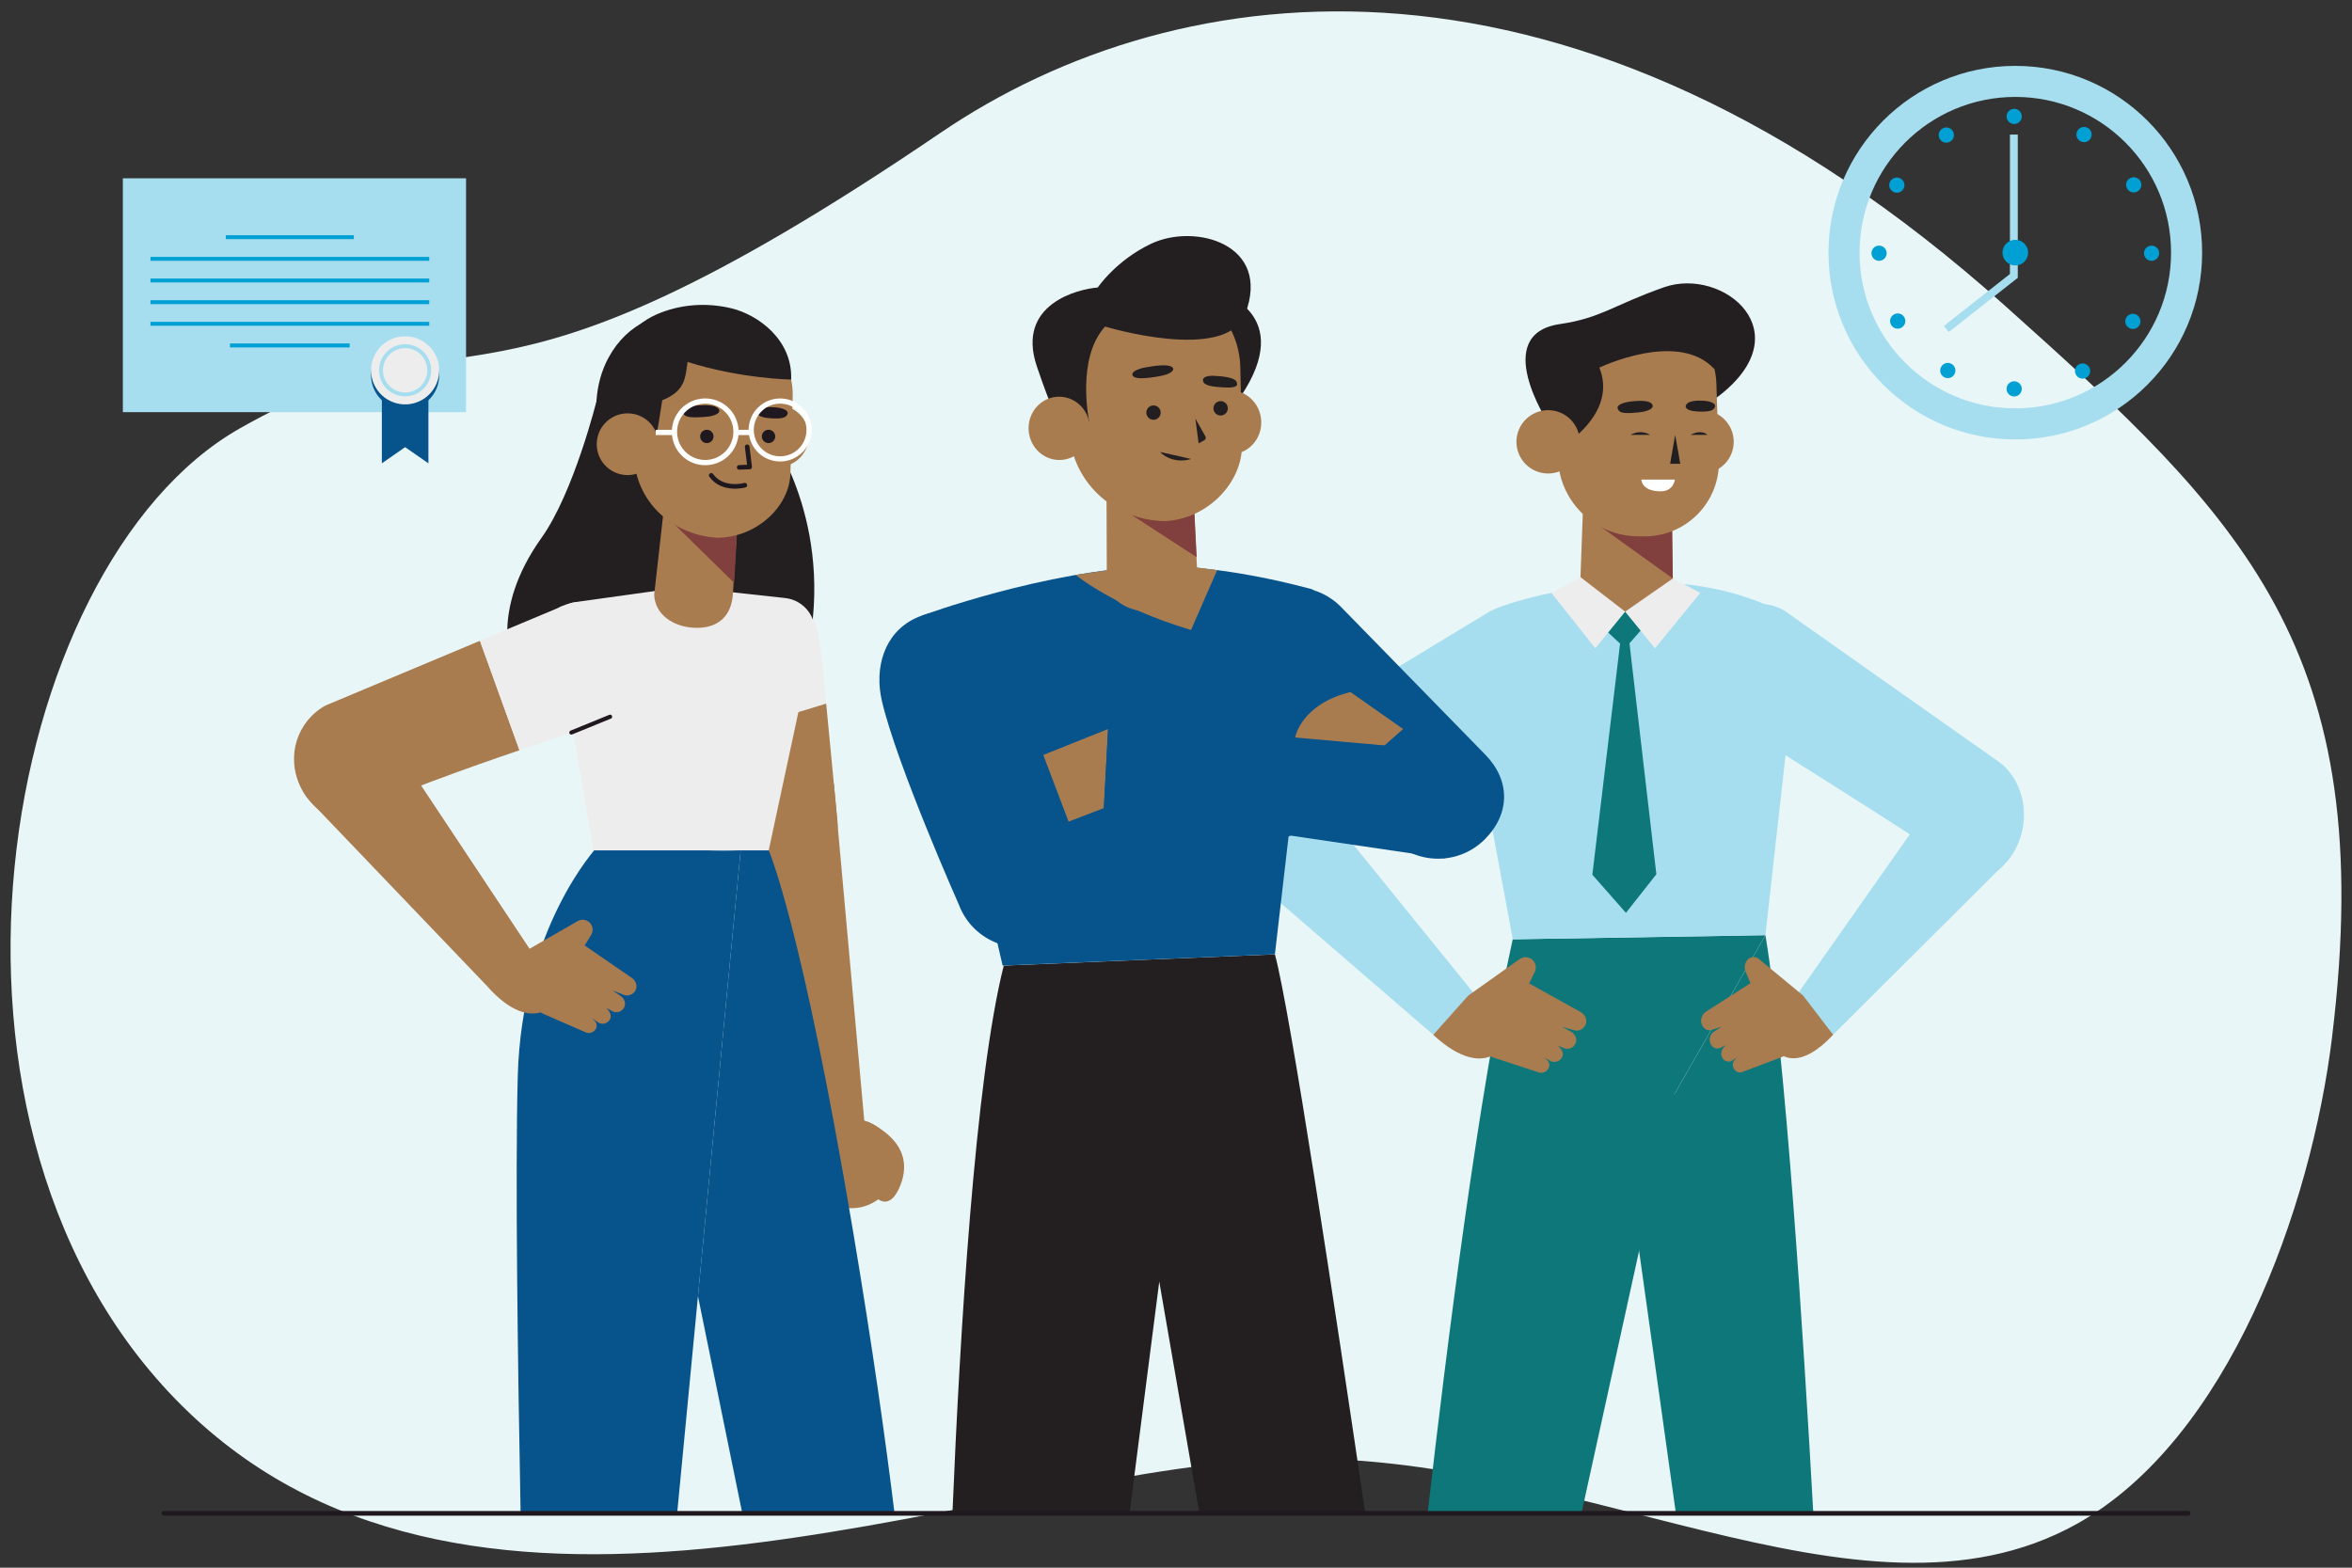 <?xml version="1.0" encoding="UTF-8"?>
<svg id="Layer_1" data-name="Layer 1" xmlns="http://www.w3.org/2000/svg" viewBox="0 0 600 400">
  <rect x="0" y="0" width="600" height="400" fill="#333333" stroke="none"/>
  <defs>
    <style>
      .cls-1 {
        stroke-width: 1.05px;
      }

      .cls-1, .cls-2, .cls-3, .cls-4, .cls-5, .cls-6, .cls-7, .cls-8 {
        fill: none;
      }

      .cls-1, .cls-7, .cls-8 {
        stroke: #20181f;
        stroke-linecap: round;
        stroke-linejoin: round;
      }

      .cls-9 {
        fill: #fff;
      }

      .cls-2 {
        stroke-width: 2px;
      }

      .cls-2, .cls-3, .cls-4, .cls-5, .cls-6 {
        stroke-miterlimit: 10;
      }

      .cls-2, .cls-5 {
        stroke: #a7deef;
      }

      .cls-3 {
        stroke: #00a0d4;
      }

      .cls-10 {
        fill: #81403d;
      }

      .cls-4 {
        stroke-width: 1.34px;
      }

      .cls-4, .cls-6 {
        stroke: #fff;
      }

      .cls-11 {
        fill: #a97c50;
      }

      .cls-12 {
        fill: #e9f6f7;
      }

      .cls-13 {
        fill: #20181f;
      }

      .cls-14 {
        fill: #00a0d4;
      }

      .cls-15 {
        fill: #a7deef;
      }

      .cls-6 {
        stroke-width: 1.32px;
      }

      .cls-7 {
        stroke-width: 1.18px;
      }

      .cls-16 {
        fill: #eeedee;
      }

      .cls-17 {
        fill: #07538c;
      }

      .cls-18 {
        fill: #0e7779;
      }

      .cls-8 {
        stroke-width: 1.2px;
      }

      .cls-19 {
        fill: #231f20;
      }
    </style>
  </defs>
  <path class="cls-12" d="M594.93,264.46c12.08-98.95-22.93-132.29-83.62-186.6C401.74-20.18,300.84-7.53,239.91,33.9,118.65,116.35,122,74.85,61.24,109.27-.43,144.2-26.11,289.26,48.07,360.29c74.17,71.03,197.27,16.65,274.81,12.15,77.54-4.5,151.16,47.3,206.79,16.46,38.84-21.53,59.93-80.7,65.27-124.43Z"/>
  <g>
    <rect class="cls-15" x="31.34" y="45.49" width="87.55" height="59.67"/>
    <polygon class="cls-17" points="109.29 118.22 103.35 114.09 97.41 118.22 97.41 96.72 109.29 96.72 109.29 118.22"/>
    <circle class="cls-17" cx="103.35" cy="95.78" r="8.69"/>
    <circle class="cls-16" cx="103.35" cy="94.48" r="8.69" transform="translate(-6.47 181.37) rotate(-80.78)"/>
    <path class="cls-5" d="M109.5,94.48c0,3.4-2.75,6.15-6.15,6.15s-6.15-2.75-6.15-6.15,2.75-6.15,6.15-6.15,6.15,2.75,6.15,6.15Z"/>
    <line class="cls-3" x1="38.38" y1="66.05" x2="109.5" y2="66.05"/>
    <line class="cls-3" x1="57.61" y1="60.52" x2="90.26" y2="60.52"/>
    <line class="cls-3" x1="38.38" y1="71.57" x2="109.5" y2="71.57"/>
    <line class="cls-3" x1="38.38" y1="77.1" x2="109.5" y2="77.1"/>
    <line class="cls-3" x1="38.38" y1="82.62" x2="109.5" y2="82.62"/>
    <line class="cls-3" x1="58.67" y1="88.14" x2="89.2" y2="88.14"/>
    <g>
      <path class="cls-15" d="M514.11,16.81c-26.32,0-47.66,21.34-47.66,47.66s21.34,47.66,47.66,47.66,47.66-21.34,47.66-47.66-21.34-47.66-47.66-47.66Zm0,87.38c-21.94,0-39.73-17.79-39.73-39.73s17.79-39.73,39.73-39.73,39.73,17.79,39.73,39.73-17.79,39.73-39.73,39.73Z"/>
      <g>
        <path class="cls-14" d="M515.76,29.7c0,1.07-.87,1.94-1.94,1.94s-1.94-.87-1.94-1.94,.87-1.94,1.94-1.94,1.94,.87,1.94,1.94Z"/>
        <path class="cls-14" d="M515.76,99.22c0,1.07-.87,1.94-1.94,1.94s-1.94-.87-1.94-1.94,.87-1.94,1.94-1.94,1.94,.87,1.94,1.94Z"/>
        <path class="cls-14" d="M498.19,33.49c.54,.93,.22,2.12-.71,2.65-.93,.54-2.12,.22-2.65-.71-.54-.93-.22-2.12,.71-2.65,.93-.54,2.12-.22,2.65,.71Z"/>
        <path class="cls-14" d="M532.95,93.7c.54,.93,.22,2.12-.71,2.65-.93,.54-2.12,.22-2.65-.71-.54-.93-.22-2.12,.71-2.65,.93-.54,2.12-.22,2.65,.71Z"/>
        <path class="cls-14" d="M484.86,45.56c.93,.54,1.25,1.72,.71,2.65s-1.72,1.25-2.65,.71c-.93-.54-1.25-1.72-.71-2.65,.54-.93,1.72-1.25,2.65-.71Z"/>
        <path class="cls-14" d="M545.07,80.32c.93,.54,1.25,1.72,.71,2.65-.54,.93-1.72,1.25-2.65,.71-.93-.54-1.25-1.72-.71-2.65,.54-.93,1.72-1.25,2.65-.71Z"/>
        <path class="cls-14" d="M479.35,62.67c1.07,0,1.94,.87,1.94,1.94s-.87,1.94-1.94,1.94-1.94-.87-1.94-1.94,.87-1.94,1.94-1.94Z"/>
        <path class="cls-14" d="M548.87,62.67c1.07,0,1.94,.87,1.94,1.94s-.87,1.94-1.94,1.94-1.94-.87-1.94-1.94,.87-1.94,1.94-1.94Z"/>
        <path class="cls-14" d="M483.14,80.24c.93-.54,2.12-.22,2.65,.71,.54,.93,.22,2.12-.71,2.65-.93,.54-2.12,.22-2.65-.71-.54-.93-.22-2.12,.71-2.65Z"/>
        <path class="cls-14" d="M543.35,45.48c.93-.54,2.12-.22,2.65,.71,.54,.93,.22,2.12-.71,2.65-.93,.54-2.12,.22-2.65-.71-.54-.93-.22-2.12,.71-2.65Z"/>
        <path class="cls-14" d="M495.21,93.57c.54-.93,1.72-1.25,2.65-.71s1.25,1.72,.71,2.65c-.54,.93-1.72,1.25-2.65,.71-.93-.54-1.25-1.72-.71-2.65Z"/>
        <path class="cls-14" d="M529.97,33.36c.54-.93,1.72-1.25,2.65-.71,.93,.54,1.25,1.72,.71,2.65-.54,.93-1.72,1.25-2.65,.71-.93-.54-1.25-1.72-.71-2.65Z"/>
      </g>
      <polyline class="cls-2" points="513.74 34.33 513.74 70.4 496.51 83.94"/>
      <circle class="cls-14" cx="514.11" cy="64.46" r="3.27"/>
    </g>
    <g>
      <g>
        <path class="cls-18" d="M417.73,316.26l9.79,69.87h35.06c-2.52-45.15-7.11-116.98-12.22-147.52l-25.28,44.21-7.34,33.44Z"/>
        <g>
          <path class="cls-18" d="M385.9,239.66c-8.67,38.96-16.86,103.98-21.71,146.48h39.24l15.34-69.87,6.29-33.44,25.28-44.21-64.45,1.05Z"/>
          <polyline class="cls-18" points="418.28 318.93 424.4 280.96 433.94 274.67"/>
        </g>
      </g>
      <path class="cls-15" d="M398.79,159.75c-4.85-6.06-13.54-7.36-19.96-3l-62.48,37.84c-7.12,4.85-9.13,14.47-4.52,21.76h0c4.98,7.9,11.27,9.51,18.74,3.91,6.63-4.97,64.94-35.47,69.73-39.08,6.69-5.04,3.72-14.9-1.51-21.44Z"/>
      <path class="cls-15" d="M376.72,254.35l-44.53-54.95c-5.11-5.63-13.88-5.86-19.27-.49h0c-5.45,5.43-4.06,15.97,1.7,21.06l51,44.06,11.1-9.68Z"/>
      <path class="cls-11" d="M403.29,258.27l-13.21-7.35,1.43-2.91c.52-1.06,.27-2.33-.61-3.12-.91-.81-2.26-.88-3.25-.17l-13.1,9.3-8.93,10.02c7.04,6.5,11.8,6.6,14.58,5.5,.32,.12,.63,.25,.95,.35l11.07,3.63c1.02,.49,2.24,.09,2.78-.89,.4-.72,.57-1.88-1.54-3.06l2.11,1.17c1.08,.51,2.37,.08,2.92-.98,.52-.93-.03-2.21-1.26-3.08l1.62,.71c1.17,.56,2.6,.03,3.1-1.22,.43-1.08-.11-2.31-1.12-2.88l-2.33-1.29,2.8,.79c1.28,.51,2.76-.13,3.24-1.48,.41-1.16-.17-2.44-1.24-3.03Z"/>
      <path class="cls-15" d="M439.25,159.67c4.2-6.05,11.7-7.33,17.23-2.96l53.84,37.97c6.14,4.86,7.84,14.49,3.85,21.77h0c-4.32,7.89-9.75,9.49-16.18,3.88-5.71-4.98-55.97-35.6-60.09-39.22-5.76-5.05-3.18-14.91,1.36-21.44Z"/>
      <path class="cls-15" d="M458.07,254.31l38.56-54.86c4.42-5.62,12-5.83,16.63-.45h0c4.69,5.44,3.46,15.97-1.52,21.06l-44.12,43.96-9.55-9.71Z"/>
      <path class="cls-11" d="M435.13,258.18l11.42-7.32-1.23-2.91c-.45-1.06-.23-2.33,.54-3.11,.79-.81,1.95-.88,2.81-.17l11.28,9.32,7.69,10.03c-6.09,6.49-10.2,6.58-12.6,5.47-.27,.12-.54,.25-.82,.35l-9.56,3.6c-.88,.48-1.93,.09-2.4-.9-.34-.72-.49-1.88,1.34-3.05l-1.83,1.17c-.93,.51-2.04,.08-2.52-.98-.44-.94,.03-2.21,1.1-3.08l-1.4,.71c-1.02,.56-2.25,.02-2.67-1.23-.37-1.08,.1-2.31,.98-2.87l2.02-1.29-2.42,.78c-1.11,.51-2.38-.14-2.79-1.49-.35-1.16,.15-2.44,1.08-3.03Z"/>
      <g>
        <path class="cls-15" d="M382.74,154.86s15.59-6.2,39.07-6.2,37.46,10.3,37.46,10.3l-8.91,79.64-64.45,1.05-10.65-57.29,7.49-27.5Z"/>
        <line class="cls-15" x1="455.49" y1="192.7" x2="456.93" y2="179.77"/>
      </g>
      <path class="cls-19" d="M394.91,107.8s-14.74-22.51,3.01-25.11c10.6-1.55,13.66-4.87,26.62-9.41,15-5.25,35.63,11.54,13.38,28.18l-34.76-7.56-8.25,13.91Z"/>
      <circle class="cls-11" cx="434.2" cy="112.73" r="8.08" transform="translate(47.46 340.04) rotate(-45)"/>
      <path class="cls-11" d="M426.37,122.71l.4,27.77c.06,7.81-5.29,8.39-12.98,8.39h0c-6.56,0-9.89-2.37-10.71-8.88l1.08-29.52,22.21,2.24Z"/>
      <polygon class="cls-10" points="426.74 147.61 408.5 134.52 426.49 129.35 426.74 147.61"/>
      <path class="cls-11" d="M418.02,136.85h1.57c10.69,0,19.26-8.85,18.9-19.54l-.64-19.41c-.35-10.63-9.07-19.07-19.71-19.07h0c-10.89,0-21.63,8.83-21.63,19.72l.93,18.73c.55,10.96,9.59,19.57,20.57,19.57Z"/>
      <g>
        <polyline class="cls-19" points="427.34 110.96 428.64 118.33 426.05 118.33"/>
        <path class="cls-19" d="M417.17,102.34s4.36-.51,4.46,1.3c0,0,.04,1.23-3.77,1.6-3.81,.37-4.81,.12-5.19-1.02-.39-1.14,2.45-1.8,4.5-1.88Z"/>
        <path class="cls-19" d="M433.87,102.24s-3.62-.26-3.86,1.45c0,0-.13,1.16,3.03,1.31,3.17,.15,4.18-.29,4.45-1.23,.3-1.07-1.91-1.57-3.62-1.54Z"/>
        <path class="cls-9" d="M427.26,122.37h-8.54s-.02,2.99,4.94,2.99c3.29,0,3.6-2.99,3.6-2.99Z"/>
        <path class="cls-19" d="M420.94,110.96s-2.14-1.56-5.02,0"/>
        <path class="cls-19" d="M435.58,110.96s-1.44-1.56-4.32,0"/>
      </g>
      <path class="cls-19" d="M400.04,112.8s12.41-7.89,7.97-19c0,0,20.12-9.71,29.37,.41l2.48-12.93-15.89-6.43-24.88,9.82-6.42,9.59,2.16,12.38,5.22,6.16Z"/>
      <g>
        <circle class="cls-11" cx="394.91" cy="112.73" r="8.08" transform="translate(138.98 433.91) rotate(-67.38)"/>
        <path class="cls-11" d="M397.74,115.13s0-5.86-5.6-4.94"/>
      </g>
      <g>
        <polygon class="cls-18" points="408.11 159.42 414.58 165.41 421.77 157.19 414.58 156.06 408.11 159.42"/>
        <polygon class="cls-18" points="413.29 164.18 406.21 223.19 414.78 232.92 422.54 223.07 415.66 163.94 413.29 164.18"/>
      </g>
      <g>
        <polygon class="cls-16" points="403.18 147.26 414.58 156.06 406.97 165.41 395.76 151.27 403.18 147.26"/>
        <polygon class="cls-16" points="426.74 147.61 414.58 156.06 422.19 165.41 433.76 151.27 426.74 147.61"/>
      </g>
      <path class="cls-16" d="M187.63,164.68c-1.03-5.45,2.3-10.78,7.66-12.23,5.78-1.57,11.71,1.95,13.11,7.77,1,4.17,1.7,11.5,2.37,19.31l-21.86,6.67-1.27-21.52Z"/>
      <path class="cls-11" d="M188.9,186.2l21.86-6.67,2.89,30.1c.53,5.53-3.51,10.29-9.01,11.05-.07,0-.13,.02-.2,.03h0c-6.09,.94-11.83-3.12-12.98-9.17l-2.56-25.34Z"/>
      <g>
        <path class="cls-11" d="M221.23,294.25l-8.51-94.31s-3.98,.95-9.35,1.8h0c-5.43,.87-9,6.14-7.79,11.5l14.01,81.2,11.63-.2Z"/>
        <g>
          <path class="cls-11" d="M206.58,292.67c2.31-5.87,8.94-8.76,14.82-6.45,5.87,2.31,8.76,8.94,6.45,14.82-2.31,5.87-8.94,8.76-14.82,6.45-5.87-2.31-8.76-8.94-6.45-14.82Z"/>
          <path class="cls-11" d="M223.55,305.59s3.05,3.32,5.66-2.07c2.62-5.4,2.52-12.28-7.82-17.31l2.16,19.38Z"/>
        </g>
      </g>
      <path class="cls-19" d="M152.26,102l44.93,10.18s16.7,23.67,8.06,57.53h-74.48s-6.08-13.63,7.38-32.5c8.27-11.59,14.11-35.21,14.11-35.21"/>
      <g>
        <path class="cls-17" d="M178.05,330.72l11.31,55.41h38.84c-2.24-18.29-5.58-42.16-10.54-71.72-13.17-78.56-21.56-97.44-21.56-97.44l-29.23-5.25-3.23,4.71,25.28,.79-10.87,113.5Z"/>
        <g>
          <path class="cls-17" d="M163.64,216.43l-11.29-.35s-19.26,20.55-20.27,58.56c-.67,25.36,.02,74.53,.73,111.49h39.93l5.31-55.41,10.87-113.5-25.28-.79Z"/>
          <g>
            <line class="cls-17" x1="178.05" y1="330.72" x2="183.19" y2="255.73"/>
            <line class="cls-17" x1="183.19" y1="255.73" x2="192.28" y2="248.58"/>
          </g>
        </g>
      </g>
      <g>
        <path class="cls-16" d="M174.38,149.77l-27.8,3.89c-3.22,.45-5.42,3.48-4.86,6.68l9.63,56.63h44.75l11.67-54.39c.87-4.87-2.56-9.45-7.48-9.99l-25.92-2.82Z"/>
        <line class="cls-16" x1="203.67" y1="181.69" x2="206.91" y2="167.64"/>
      </g>
      <path class="cls-11" d="M122.43,163.49l10.09,27.94s-31.22,10.51-38.08,14.7c-7.74,4.73-13.67,2.58-17.76-5.51h0c-3.78-7.47-.96-16.59,6.38-20.62l39.37-16.5Z"/>
      <path class="cls-16" d="M141.94,155.31c6.6-3.63,14.89-1.57,19.02,4.73,4.46,6.8,6.42,16.61-.51,20.86-4.96,3.05-27.93,10.52-27.93,10.52l-10.09-27.94,19.52-8.18Z"/>
      <line class="cls-1" x1="145.75" y1="186.91" x2="155.64" y2="182.87"/>
      <g>
        <path class="cls-11" d="M135.91,243.32l-37.99-57.22c-4.42-5.92-12.88-6.94-18.58-2.25h0c-5.77,4.74-5.39,15.06-.29,20.51l45.25,47.29,11.62-8.34Z"/>
        <path class="cls-11" d="M161.24,249.56l-12.09-8.32,1.65-2.68c.6-.97,.48-2.23-.3-3.07-.81-.86-2.1-1.06-3.13-.47l-13.52,7.78-9.56,8.86c6.21,6.93,10.8,7.47,13.59,6.66,.29,.14,.58,.3,.88,.43l10.37,4.53c.94,.56,2.16,.3,2.77-.61,.45-.66,.72-1.77-1.21-3.1l1.93,1.33c.99,.6,2.28,.3,2.91-.67,.59-.86,.18-2.14-.93-3.1l1.51,.83c1.08,.65,2.51,.26,3.11-.9,.51-1.01,.11-2.25-.82-2.88l-2.14-1.46,2.63,1.02c1.19,.61,2.68,.13,3.27-1.13,.5-1.08,.06-2.37-.92-3.05Z"/>
      </g>
      <path class="cls-11" d="M190.59,110.74c-.3,4.34,2.97,8.1,7.31,8.4,4.34,.3,8.1-2.97,8.4-7.31,.3-4.34-2.97-8.1-7.31-8.4-4.34-.3-8.1,2.97-8.4,7.31Z"/>
      <path class="cls-19" d="M178.77,84.09c1-1.75-.28-5.02-.28-5.02-9.85,0-18.35,3.16-23.24,12.16-7.2,13.24-1.97,33.72,14.98,39.95,16.26,5.98,7.6-45.42,7.6-45.42l.95-1.67Z"/>
      <path class="cls-11" d="M188.05,134.44l-1.09,17.13c-.37,6.02-4.27,9-10.19,8.59h0c-5.05-.35-9.62-3.29-9.89-8.35l3.01-26.87,18.16,9.5Z"/>
      <polygon class="cls-10" points="187.3 148.72 167.28 129.12 188.2 132.69 187.3 148.72"/>
      <path class="cls-11" d="M182.84,137.21h0c10.12,.03,18.48-7.94,18.78-16.2l.6-19.5c.38-10.36-7.53-19.15-17.86-19.87h0c-7.77-.54-21.89,11.01-22.35,17.7l-.31,15.69c-.24,12.13,9.04,21.34,21.15,22.18Z"/>
      <g>
        <path class="cls-19" d="M178.44,79.09s.09-.02,.14-.02c0,0-.06,0-.14,.02Z"/>
        <path class="cls-19" d="M201.82,96.85c.42-10.18-8.49-16.54-15.18-18.17-5.55-1.35-11.39-1.17-16.81,.64-6.47,2.17-13.46,6.99-8.69,17.59-3.12,1.54-5.9,3.3-5.9,3.3l11.64,13.94s.84-3.84,2.06-12.03c6.07-2.4,5.85-5.95,6.47-9.77,13.5,4.29,26.41,4.5,26.41,4.5Z"/>
      </g>
      <g>
        <path class="cls-11" d="M152.25,112.8c-.3,4.34,2.97,8.1,7.31,8.4,4.34,.3,8.1-2.97,8.4-7.31,.3-4.34-2.97-8.1-7.31-8.4-4.34-.3-8.1,2.97-8.4,7.31Z"/>
        <path class="cls-11" d="M162.68,115.87s.4-5.7-5.11-5.18"/>
      </g>
      <polyline class="cls-7" points="190.61 114 191.24 119.15 188.57 119.25"/>
      <path class="cls-13" d="M178.91,103.42s4.54-.37,4.59,1.48c0,0,0,1.25-3.97,1.5-3.96,.25-4.99-.04-5.35-1.22-.36-1.18,2.6-1.75,4.73-1.76Z"/>
      <path class="cls-13" d="M197.2,103.91s-3.75-.39-4.05,1.35c0,0-.18,1.18,3.1,1.44,3.28,.27,4.35-.15,4.66-1.1,.35-1.08-1.93-1.66-3.71-1.69Z"/>
      <path class="cls-13" d="M178.61,111.3c-.03,.94,.71,1.73,1.65,1.76,.94,.03,1.73-.71,1.76-1.65,.03-.94-.71-1.73-1.65-1.76-.94-.03-1.73,.71-1.76,1.65Z"/>
      <path class="cls-13" d="M194.35,111.3c-.03,.94,.71,1.73,1.65,1.76,.94,.03,1.73-.71,1.76-1.65,.03-.94-.71-1.73-1.65-1.76-.94-.03-1.73,.71-1.76,1.65Z"/>
      <path class="cls-7" d="M190.02,123.8s-5.65,1.58-8.59-2.51"/>
      <g>
        <line class="cls-4" x1="191.66" y1="110.34" x2="187.85" y2="110.34"/>
        <line class="cls-4" x1="172.06" y1="110.34" x2="167.28" y2="110.34"/>
        <circle class="cls-4" cx="179.91" cy="110.19" r="7.85" transform="translate(-20.56 44.44) rotate(-13.33)"/>
        <circle class="cls-6" cx="199.02" cy="109.71" r="7.38" transform="translate(-19.29 172.86) rotate(-45)"/>
      </g>
      <g>
        <path class="cls-19" d="M325.23,243.51l-69.17,2.87c-7.34,29.08-11.2,94.19-13.09,139.76h45.17l7.59-59.14,10.24,59.14h42.31c-7.48-50.91-19.22-128.72-23.05-142.63Z"/>
        <polyline class="cls-19" points="295.74 326.99 301.41 283.38 314.91 276.91"/>
      </g>
      <path class="cls-17" d="M235.18,157.08s31.48-11.63,59.29-12.58c0,0,14.8-.94,39.92,5.76,.91,.24,1.52,1.13,1.41,2.07l-10.57,91.17-69.46,2.87-20.59-89.3Z"/>
      <g>
        <polygon class="cls-17" points="266.58 240.55 338.64 209.08 292.67 201.95 265.57 212.33 266.58 240.55"/>
        <g>
          <path class="cls-17" d="M224.98,178.88c3.81,16.32,19.64,51.97,19.64,51.97,3.32,8.8,13.21,13.17,21.96,9.71h0c8.56-3.39,12.81-13.03,9.54-21.64l-19.72-51.94c-3.49-9.19-14.08-13.43-22.95-9.2h0c-7.88,3.76-10.46,12.6-8.47,21.1Z"/>
          <line class="cls-17" x1="266.14" y1="192.63" x2="257.44" y2="169.71"/>
        </g>
      </g>
      <path class="cls-17" d="M318.08,178.36c10.02,13.43,36.71,35.65,36.71,35.65,6.57,6.74,17.38,6.79,24.01,.12h0c6.49-6.53,6.53-15,.1-21.58l-36.77-37.65c-6.87-7.03-18.28-6.68-24.71,.75h0c-5.71,6.6-4.55,15.73,.67,22.72Z"/>
      <path class="cls-11" d="M330.36,188.18s1.58-8.56,14.15-11.6l13.43,9.43-4.77,4.2-22.81-2.04Z"/>
      <polygon class="cls-11" points="282.67 186.02 266.14 192.63 272.6 209.64 281.59 206.19 282.67 186.02"/>
      <g>
        <polygon class="cls-17" points="282.67 186.02 374.18 191.47 368.57 219 281.59 206.19 282.67 186.02"/>
        <polyline class="cls-17" points="282.67 186.02 330.36 188.18 333.66 164.99"/>
        <polyline class="cls-17" points="282.67 233.52 328.54 213.45 281.59 206.19"/>
      </g>
      <path class="cls-19" d="M280.03,73.37c-4.77,.32-20.94,4.13-15.53,20.11,6.54,19.33,9.78,21.8,9.78,21.8l-.55-28.74,6.3-13.16Z"/>
      <path class="cls-19" d="M311.58,74.74s18.9,5.53,4.98,26.32l-19.17-21.67,14.19-4.65Z"/>
      <path class="cls-11" d="M305.95,107.6c-.07,4.5,3.4,8.23,7.77,8.32,4.36,.09,7.96-3.49,8.03-7.99,.07-4.5-3.4-8.23-7.76-8.32-4.36-.09-7.96,3.49-8.03,7.99Z"/>
      <path class="cls-11" d="M304.32,124.26l1.07,21.23c.37,7.17-3.75,10.4-10.59,10.67h0c-5.84,.23-12.39-2.28-12.45-8.61l-.11-32.2,22.09,8.91Z"/>
      <path class="cls-10" d="M305.27,142.17l-24.71-16.05c-.71-6.08,23.7-3.96,23.7-3.96l1.01,20.01Z"/>
      <path class="cls-11" d="M297.14,132.97h0c11.11-.53,19.83-10.04,19.68-19.42l-.41-19.64c-.18-11.77-9.37-21.29-20.76-21.53h0c-11.67-.24-23.33,9.28-23.52,21.32l.5,15.3c.44,13.77,11.16,23.69,24.51,23.97Z"/>
      <g>
        <path class="cls-19" d="M293.07,93.61s6-1.2,6.23,.55c0,0,.13,1.19-3.48,1.82-3.61,.64-6.46,.85-6.91-.23s2.2-1.92,4.16-2.15Z"/>
        <path class="cls-19" d="M310.41,95.94s5.3,.16,5.14,1.91c0,0,.67,1.2-2.99,1.02-3.66-.18-5.47-.54-5.67-1.69-.2-1.15,1.56-1.45,3.51-1.23Z"/>
        <path class="cls-19" d="M296.02,115.33c-.01,.32,3.29,3.19,7.85,1.78"/>
        <path class="cls-19" d="M309.55,104.23c.02,1.01,.86,1.81,1.88,1.79,1.01-.02,1.81-.86,1.79-1.88-.02-1.01-.86-1.81-1.88-1.79-1.01,.02-1.81,.86-1.79,1.88Z"/>
        <path class="cls-19" d="M292.43,105.17c-.06,1.01,.71,1.88,1.72,1.94,1.01,.06,1.88-.71,1.94-1.72s-.71-1.88-1.72-1.94-1.88,.71-1.94,1.72Z"/>
        <path class="cls-19" d="M304.94,106.8l2.54,4.49c.2,.31,.14,.73-.14,.97l-1.57,.86"/>
      </g>
      <path class="cls-19" d="M277.88,107.68s-3.47-16.16,4.03-24.36c0,0,30.96,9.39,35.75-3.21,6.79-17.87-12.82-23.24-24.03-17.91-8.99,4.28-13.59,11.16-13.59,11.16,0,0-21.11,4.58-9.68,27.84l7.53,6.47Z"/>
      <g>
        <path class="cls-11" d="M262.39,109.13c-.07,4.46,3.37,8.15,7.69,8.24,4.32,.09,7.88-3.45,7.95-7.91,.07-4.46-3.37-8.15-7.69-8.24-4.32-.09-7.88,3.45-7.95,7.91Z"/>
        <path class="cls-11" d="M272.85,111.28s-.73-5.27-5.34-5.05"/>
      </g>
      <path class="cls-11" d="M282.67,145.47l-8.26,1.23s9.97,8.28,29.42,14.04l6.68-15.27-11.52-1.48-16.31,1.48Z"/>
    </g>
    <line class="cls-8" x1="41.82" y1="386.13" x2="558.18" y2="386.13"/>
  </g>
</svg>